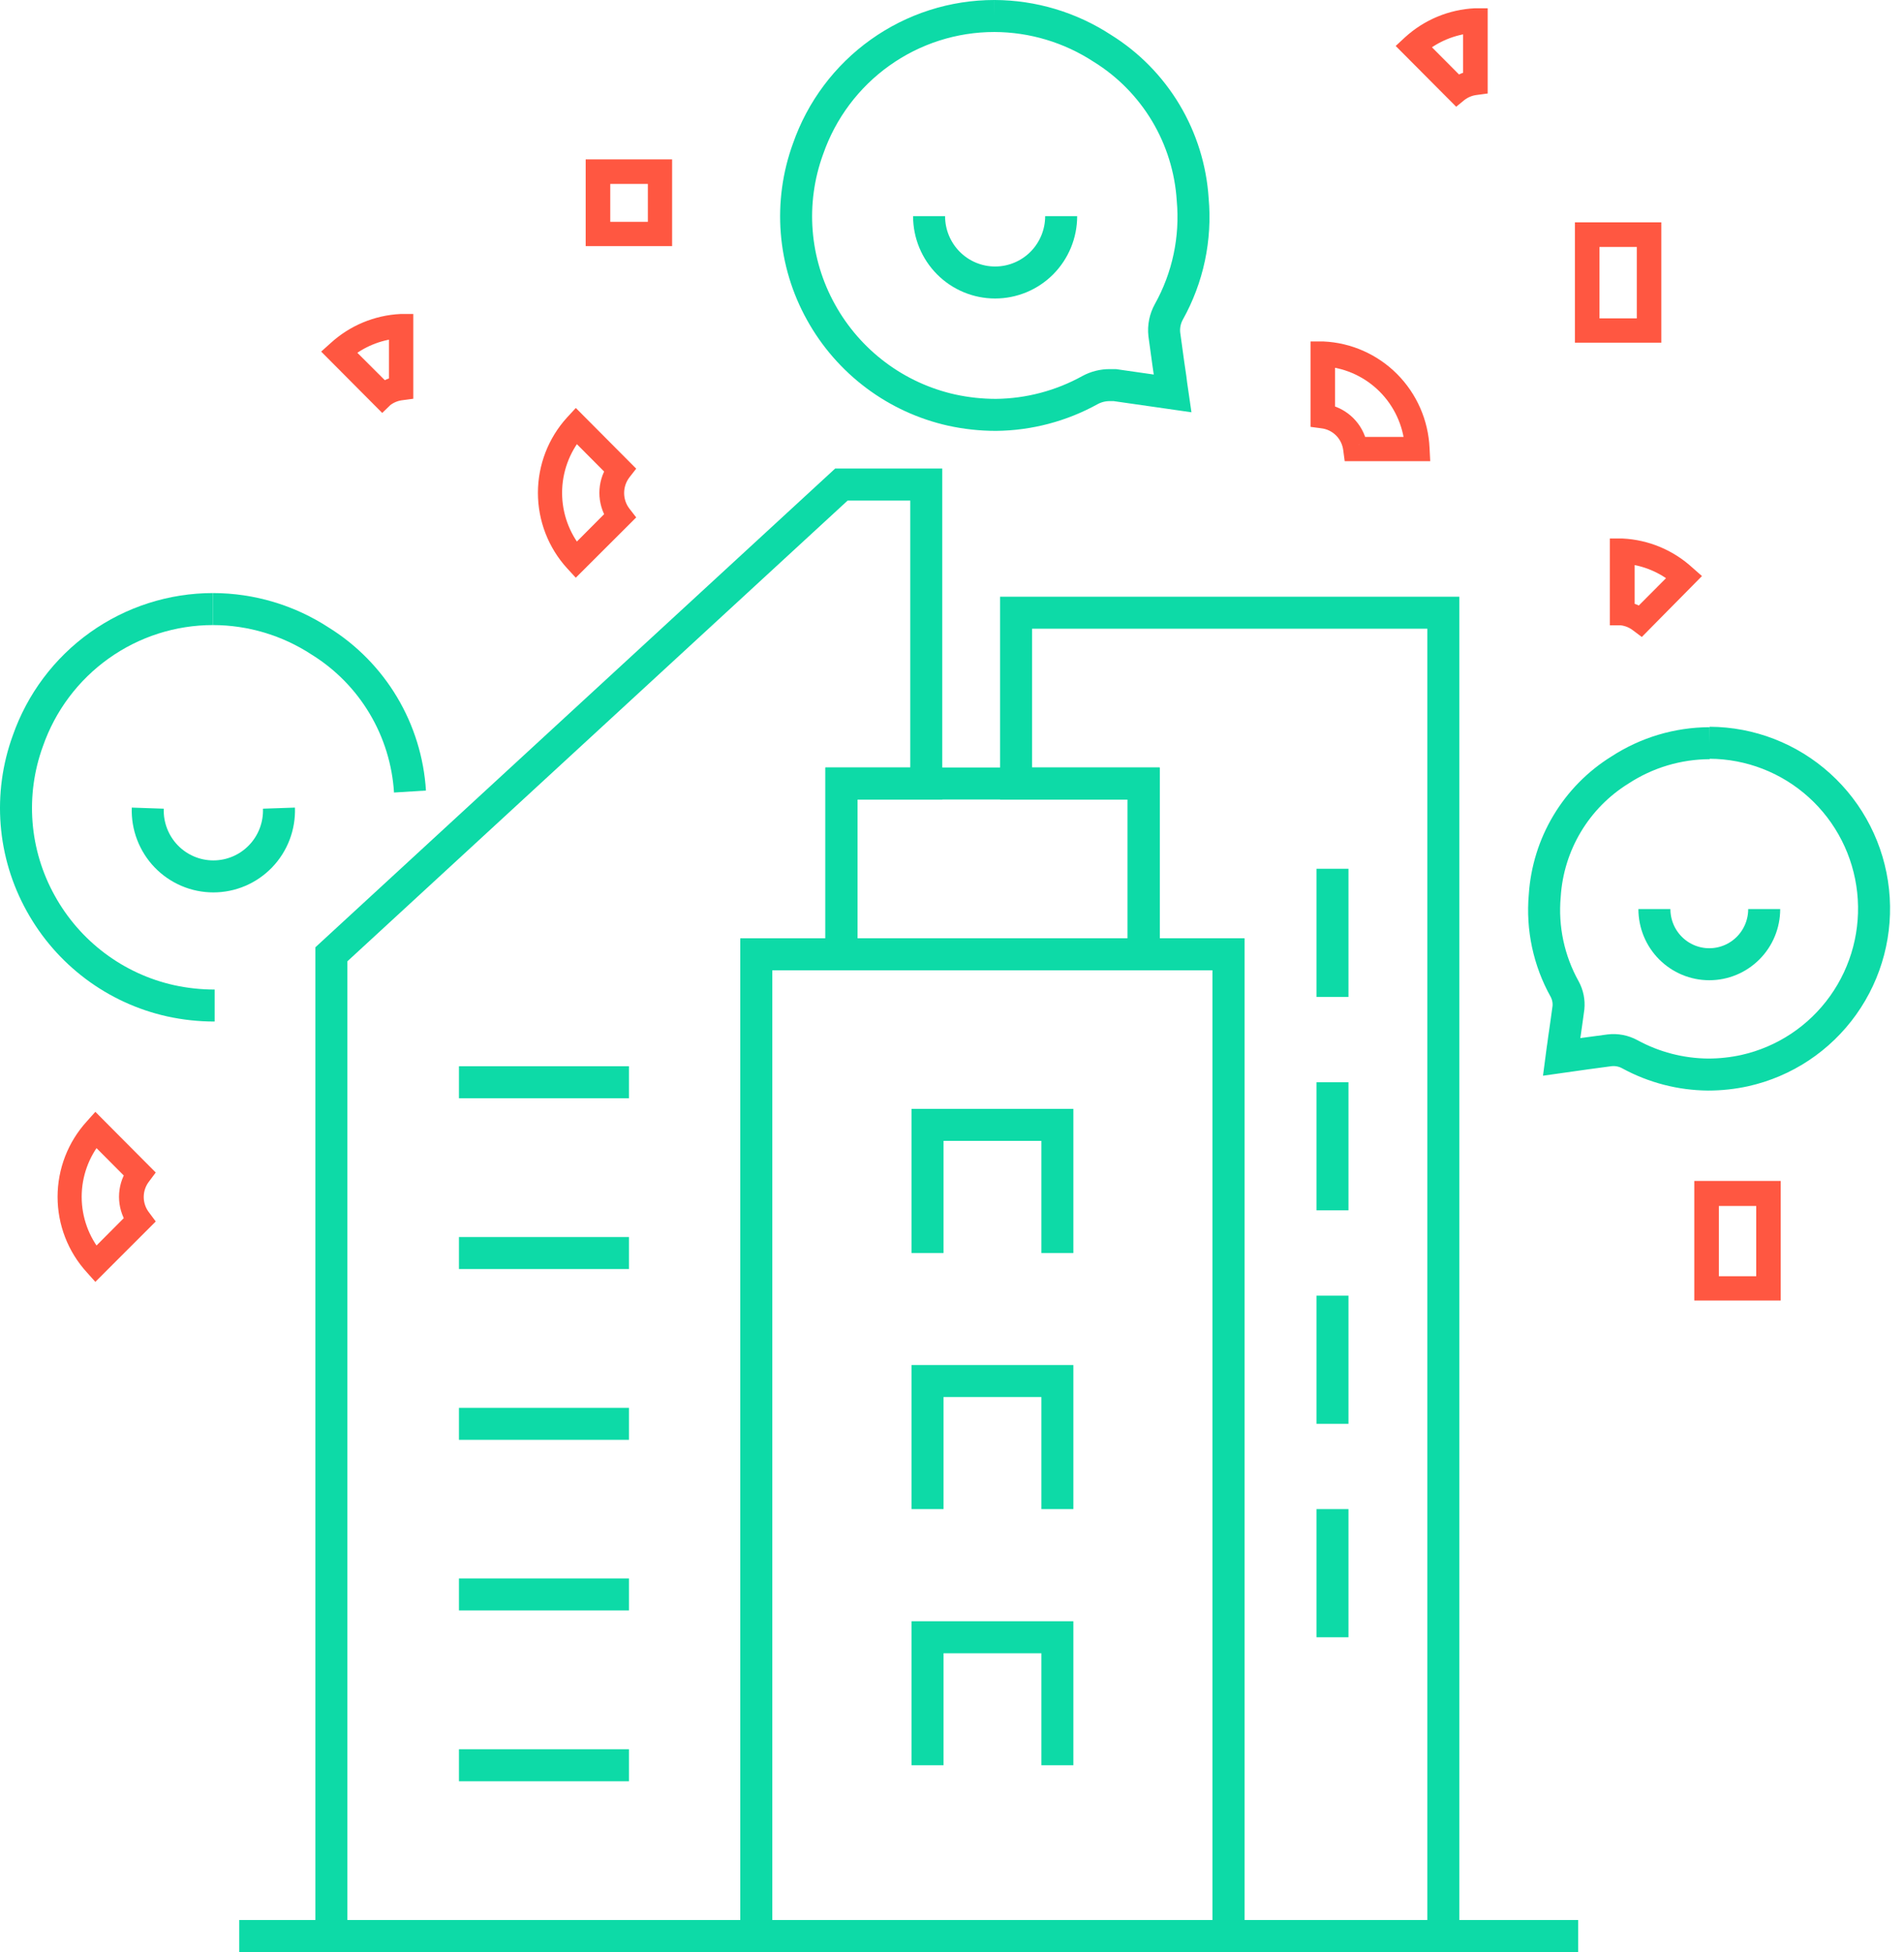<svg width="119" height="122" viewBox="0 0 119 122" fill="none" xmlns="http://www.w3.org/2000/svg">
<path d="M14.953 121H98.637" stroke="#0DDAA7" stroke-width="2" stroke-miterlimit="10"/>
<path d="M76.783 59.642H47.267V121H76.783V59.642Z" stroke="#0DDAA7" stroke-width="2" stroke-miterlimit="10"/>
<path d="M57.892 48.968V30.285H52.587L20.712 59.642V121H47.267V59.642H52.587V48.968H57.892Z" stroke="#0DDAA7" stroke-width="2" stroke-miterlimit="10"/>
<path d="M28.684 110.326H39.309" stroke="#0DDAA7" stroke-width="2" stroke-miterlimit="10"/>
<path d="M71.479 48.968H52.587V59.642H71.479V48.968Z" stroke="#0DDAA7" stroke-width="2" stroke-miterlimit="10"/>
<path d="M57.969 78.315V70.305H66.086V78.315" stroke="#0DDAA7" stroke-width="2" stroke-miterlimit="10"/>
<path d="M57.969 94.318V86.314H66.086V94.318" stroke="#0DDAA7" stroke-width="2" stroke-miterlimit="10"/>
<path d="M57.969 110.326V102.327H66.086V110.326" stroke="#0DDAA7" stroke-width="2" stroke-miterlimit="10"/>
<path d="M28.684 78.315H39.309" stroke="#0DDAA7" stroke-width="2" stroke-miterlimit="10"/>
<path d="M28.684 67.641H39.309" stroke="#0DDAA7" stroke-width="2" stroke-miterlimit="10"/>
<path d="M28.684 88.989H39.309" stroke="#0DDAA7" stroke-width="2" stroke-miterlimit="10"/>
<path d="M28.684 99.652H39.309" stroke="#0DDAA7" stroke-width="2" stroke-miterlimit="10"/>
<path d="M90.21 121V38.294H63.506V48.968H71.478V59.642H76.783V121H90.21Z" stroke="#0DDAA7" stroke-width="2" stroke-miterlimit="10"/>
<path d="M83.28 54.297V62.306" stroke="#0DDAA7" stroke-width="2" stroke-miterlimit="10"/>
<path d="M83.28 67.641V75.645" stroke="#0DDAA7" stroke-width="2" stroke-miterlimit="10"/>
<path d="M83.28 80.979V88.989" stroke="#0DDAA7" stroke-width="2" stroke-miterlimit="10"/>
<path d="M83.28 94.318V102.327" stroke="#0DDAA7" stroke-width="2" stroke-miterlimit="10"/>
<path d="M17.435 50.508C17.454 51.061 17.363 51.612 17.166 52.129C16.968 52.646 16.67 53.118 16.287 53.516C15.904 53.914 15.446 54.231 14.939 54.447C14.431 54.664 13.886 54.775 13.335 54.775C12.784 54.775 12.239 54.664 11.732 54.447C11.225 54.231 10.766 53.914 10.383 53.516C10.001 53.118 9.702 52.646 9.505 52.129C9.307 51.612 9.216 51.061 9.235 50.508" stroke="#0DDAA7" stroke-width="2" stroke-miterlimit="10"/>
<path d="M13.415 62.846C12.492 62.846 11.572 62.747 10.67 62.55C8.962 62.171 7.354 61.431 5.953 60.38C4.552 59.329 3.389 57.991 2.542 56.454C1.69 54.921 1.177 53.222 1.038 51.472C0.9 49.722 1.138 47.963 1.737 46.314C2.577 43.903 4.142 41.814 6.216 40.337C8.29 38.859 10.769 38.066 13.312 38.066" stroke="#0DDAA7" stroke-width="2" stroke-miterlimit="10"/>
<path d="M13.312 38.066C15.694 38.069 18.024 38.766 20.02 40.072C21.634 41.075 22.985 42.451 23.96 44.087C24.935 45.722 25.506 47.568 25.624 49.471" stroke="#0DDAA7" stroke-width="2" stroke-miterlimit="10"/>
<path d="M103.4 56.817C103.4 57.731 103.761 58.608 104.405 59.254C105.049 59.901 105.921 60.264 106.831 60.264C107.742 60.264 108.614 59.901 109.258 59.254C109.902 58.608 110.263 57.731 110.263 56.817" stroke="#0DDAA7" stroke-width="2" stroke-miterlimit="10"/>
<path d="M106.852 46.423C109.39 46.433 111.834 47.383 113.719 49.09C115.604 50.797 116.797 53.142 117.069 55.677C117.342 58.212 116.675 60.758 115.197 62.83C113.719 64.903 111.532 66.355 109.055 66.91C108.301 67.076 107.531 67.159 106.759 67.159C105.048 67.146 103.366 66.71 101.862 65.889C101.473 65.677 101.027 65.591 100.587 65.645C99.602 65.775 98.621 65.909 97.6 66.055L97.662 65.583L97.708 65.272C97.739 65.028 97.775 64.753 97.811 64.536C97.883 64.017 97.961 63.499 98.028 62.98C98.067 62.577 97.984 62.17 97.79 61.814C96.8 60.039 96.366 58.004 96.547 55.977C96.65 54.387 97.129 52.845 97.946 51.48C98.763 50.114 99.894 48.965 101.243 48.128C102.913 47.038 104.86 46.455 106.852 46.449" stroke="#0DDAA7" stroke-width="2" stroke-miterlimit="10"/>
<path d="M66.323 13.509C66.323 14.609 65.888 15.664 65.114 16.442C64.34 17.219 63.29 17.656 62.195 17.656C61.1 17.656 60.05 17.219 59.276 16.442C58.502 15.664 58.067 14.609 58.067 13.509" stroke="#0DDAA7" stroke-width="2" stroke-miterlimit="10"/>
<path d="M62.149 1C64.545 1.007 66.889 1.709 68.898 3.022C70.521 4.029 71.881 5.412 72.863 7.056C73.845 8.699 74.421 10.554 74.544 12.467C74.765 14.906 74.245 17.356 73.052 19.492C72.816 19.919 72.716 20.41 72.769 20.896V20.896C72.851 21.524 72.939 22.151 73.026 22.763C73.068 23.058 73.109 23.354 73.156 23.649L73.202 24.022L73.284 24.587L69.672 24.069C69.569 24.069 69.461 24.069 69.358 24.069C68.931 24.068 68.511 24.173 68.135 24.375C66.329 25.376 64.304 25.91 62.242 25.93C61.312 25.929 60.384 25.828 59.476 25.63C57.762 25.247 56.148 24.505 54.741 23.45C53.334 22.396 52.165 21.054 51.312 19.512C50.453 17.97 49.936 16.259 49.796 14.498C49.656 12.736 49.897 10.964 50.502 9.305C51.346 6.878 52.92 4.775 55.007 3.287C57.094 1.798 59.59 0.999 62.149 1" stroke="#0DDAA7" stroke-width="2" stroke-miterlimit="10"/>
<path d="M102.564 39.149L102.379 39.01C102.08 38.775 101.723 38.628 101.346 38.584H101.114V34.157H101.393C102.894 34.231 104.322 34.826 105.433 35.842L105.645 36.029L102.564 39.149ZM101.666 38.113C101.968 38.175 102.255 38.295 102.513 38.465L104.886 36.081C103.971 35.319 102.849 34.851 101.666 34.738V38.113Z" fill="#FF5741" stroke="#FF5741" stroke-miterlimit="10"/>
<path d="M88.863 28.325H84.482L84.451 28.092C84.397 27.628 84.189 27.196 83.861 26.866C83.532 26.535 83.102 26.326 82.64 26.272L82.408 26.241V21.84H82.686C84.298 21.911 85.824 22.586 86.965 23.732C88.105 24.878 88.777 26.411 88.848 28.03L88.863 28.325ZM84.941 27.807H88.296C88.174 26.419 87.571 25.118 86.592 24.132C85.613 23.146 84.32 22.536 82.939 22.41V25.78C83.429 25.888 83.877 26.134 84.232 26.489C84.587 26.845 84.833 27.295 84.941 27.786" fill="#FF5741"/>
<path d="M84.941 27.807H88.296C88.174 26.419 87.571 25.118 86.592 24.132C85.613 23.146 84.32 22.536 82.939 22.41V25.78C83.429 25.888 83.877 26.134 84.232 26.489C84.587 26.845 84.833 27.295 84.941 27.786M88.863 28.325H84.482L84.451 28.092C84.397 27.628 84.189 27.196 83.861 26.866C83.532 26.535 83.102 26.326 82.64 26.272L82.408 26.241V21.84H82.686C84.298 21.911 85.824 22.586 86.965 23.732C88.105 24.878 88.777 26.411 88.848 28.03L88.863 28.325Z" stroke="#FF5741" stroke-miterlimit="10"/>
<path d="M36.002 35.386L35.811 35.178C34.723 33.983 34.12 32.422 34.12 30.803C34.12 29.184 34.723 27.623 35.811 26.428L36.002 26.221L39.098 29.331L38.953 29.517C38.664 29.887 38.508 30.344 38.508 30.814C38.508 31.283 38.664 31.74 38.953 32.109L39.098 32.296L36.002 35.386ZM36.002 26.998C35.116 28.066 34.631 29.413 34.631 30.803C34.631 32.194 35.116 33.54 36.002 34.608L38.375 32.224C38.105 31.8 37.961 31.307 37.961 30.803C37.961 30.3 38.105 29.807 38.375 29.383L36.002 26.998Z" fill="#FF5741" stroke="#FF5741" stroke-miterlimit="10"/>
<path d="M5.979 79.388L5.793 79.18C4.703 77.986 4.099 76.424 4.099 74.803C4.099 73.182 4.703 71.62 5.793 70.425L5.979 70.217L9.075 73.328L8.936 73.514C8.643 73.882 8.483 74.339 8.483 74.81C8.483 75.281 8.643 75.739 8.936 76.106L9.075 76.293L5.979 79.388ZM5.979 70.995C5.092 72.062 4.605 73.409 4.605 74.8C4.605 76.191 5.092 77.538 5.979 78.605L8.353 76.221C8.083 75.796 7.939 75.303 7.939 74.8C7.939 74.296 8.083 73.804 8.353 73.38L5.979 70.995Z" fill="#FF5741" stroke="#FF5741" stroke-miterlimit="10"/>
<path d="M110.795 80.782H106.393V74.308H110.795V80.782ZM106.929 80.264H110.263V74.873H106.929V80.264Z" fill="#FF5741" stroke="#FF5741" stroke-miterlimit="10"/>
<path d="M23.895 25.106L20.799 21.995L21.006 21.809C22.119 20.794 23.549 20.198 25.051 20.124H25.33V24.484L25.098 24.515C24.721 24.559 24.364 24.706 24.066 24.94L23.895 25.106ZM21.573 21.995L23.963 24.38C24.22 24.21 24.507 24.09 24.809 24.028V20.653C23.62 20.763 22.493 21.231 21.573 21.995Z" fill="#FF5741"/>
<path d="M21.573 21.995L23.963 24.38C24.22 24.21 24.507 24.09 24.809 24.028V20.653C23.62 20.763 22.493 21.231 21.573 21.995M23.895 25.106L20.799 21.995L21.006 21.809C22.119 20.794 23.549 20.198 25.051 20.124H25.33V24.484L25.098 24.515C24.721 24.559 24.364 24.706 24.066 24.94L23.895 25.106Z" stroke="#FF5741" stroke-miterlimit="10"/>
<path d="M103.333 20.917H98.931V14.396H103.333V20.917ZM99.468 20.399H102.801V14.935H99.468V20.399Z" fill="#FF5741" stroke="#FF5741" stroke-miterlimit="10"/>
<path d="M91.046 5.997L87.95 2.887L88.157 2.695C89.271 1.682 90.701 1.088 92.202 1.016H92.481V5.406L92.249 5.437C91.873 5.48 91.516 5.625 91.217 5.857L91.046 5.997ZM88.724 2.887L91.098 5.272C91.358 5.106 91.644 4.986 91.944 4.919V1.57C90.762 1.682 89.64 2.148 88.724 2.908" fill="#FF5741"/>
<path d="M88.724 2.887L91.098 5.272C91.358 5.106 91.644 4.986 91.944 4.919V1.57C90.762 1.682 89.64 2.148 88.724 2.908M91.046 5.997L87.95 2.887L88.157 2.695C89.271 1.682 90.701 1.088 92.202 1.016H92.481V5.406L92.249 5.437C91.873 5.48 91.516 5.625 91.217 5.857L91.046 5.997Z" stroke="#FF5741" stroke-miterlimit="10"/>
<path d="M41.507 14.883H37.106V10.461H41.507V14.883ZM37.642 14.365H40.991V10.995H37.642V14.365Z" fill="#FF5741" stroke="#FF5741" stroke-miterlimit="10"/>
</svg>
